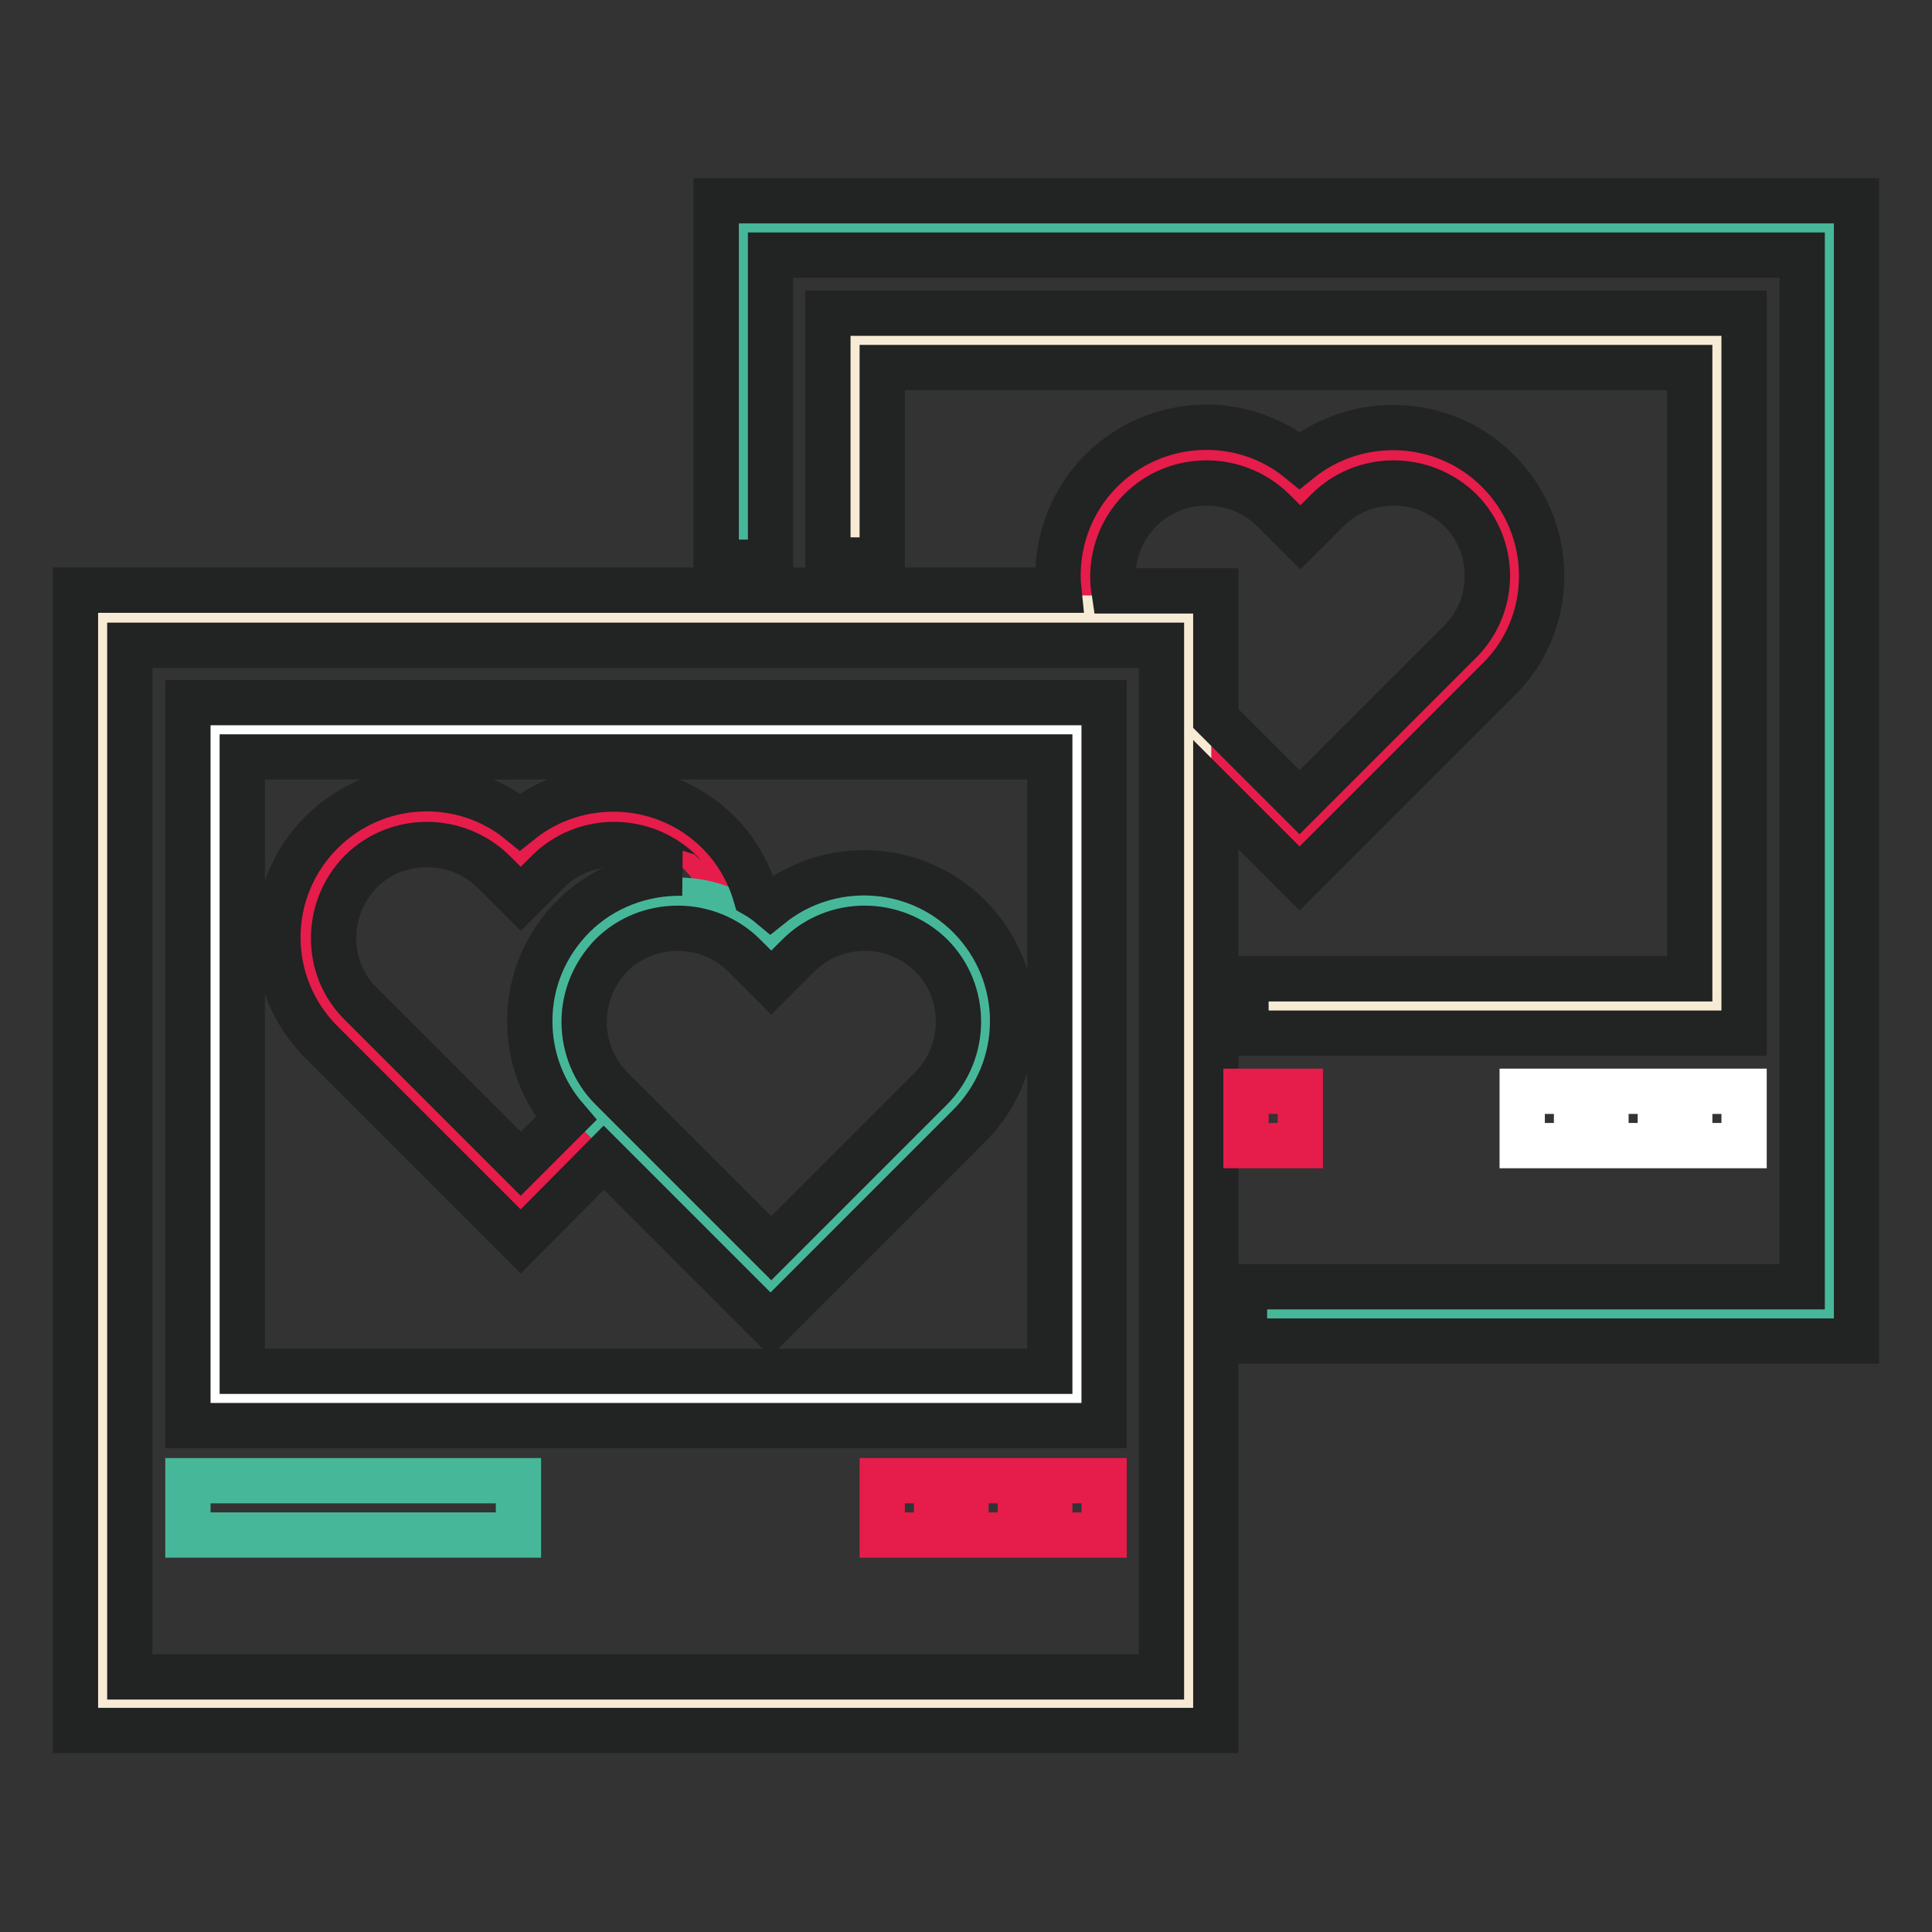 <?xml version="1.0" encoding="utf-8"?>
<!-- Svg Vector Icons : http://www.onlinewebfonts.com/icon -->
<!DOCTYPE svg PUBLIC "-//W3C//DTD SVG 1.1//EN" "http://www.w3.org/Graphics/SVG/1.1/DTD/svg11.dtd">
<svg version="1.1" xmlns="http://www.w3.org/2000/svg" xmlns:xlink="http://www.w3.org/1999/xlink" x="0px" y="0px" viewBox="0 0 256 256" enable-background="new 0 0 256 256" xml:space="preserve">
<rect x="0" y="0" width="256" height="256" fill="#333333" stroke="none"/>
<g> <path stroke-width="6" fill-opacity="0" stroke="#46b899"  d="M157.5,174.1h84.9V30.2H98.5v51.7h59V174.1z"/> <path stroke-width="6" fill-opacity="0" stroke="#f8ebd5"  d="M157.4,133.5h70.3V44.9H113.1V82h44.3V133.5z"/> <path stroke-width="6" fill-opacity="0" stroke="#e61c4a"  d="M157.5,96.6l14.8,14.8L196,87.7c6.3-6.3,6.3-16.4,0-22.7c-6.3-6.3-16.4-6.3-22.7,0l-1,1l-1-1 c-6.3-6.3-16.4-6.3-22.7,0c-4.6,4.6-5.8,11.2-3.7,16.9"/> <path stroke-width="6" fill-opacity="0" stroke="#f8ebd5"  d="M13.6,81.9h143.9v143.9H13.6V81.9z"/> <path stroke-width="6" fill-opacity="0" stroke="#ffffff"  d="M28.3,96.4h114.7v88.7H28.3V96.4z"/> <path stroke-width="6" fill-opacity="0" stroke="#e61c4a"  d="M97.3,122.5c-0.4-3.6-2-6.9-4.6-9.5c-6.3-6.3-16.4-6.3-22.7,0l-1,1l-1-1c-6.3-6.3-16.4-6.3-22.7,0 s-6.3,16.4,0,22.7L69,159.4L80,148.3"/> <path stroke-width="6" fill-opacity="0" stroke="#46b899"  d="M125.9,124c-6.3-6.3-16.4-6.3-22.7,0l-1,1l-1-1c-6.3-6.3-16.4-6.3-22.7,0c-6.3,6.3-6.3,16.4,0,22.7 l23.7,23.7l23.7-23.7C132.1,140.5,132.1,130.3,125.9,124z"/> <path stroke-width="6" fill-opacity="0" stroke="#222323"  d="M246,177.7h-81.1v-7.2h73.9V33.8H102.1v40.7h-7.2V26.6H246V177.7z"/> <path stroke-width="6" fill-opacity="0" stroke="#222323"  d="M146.3,188.9H24.9V93.1h121.4V188.9z M32.1,181.7h107v-81.4h-107V181.7L32.1,181.7z"/> <path stroke-width="6" fill-opacity="0" stroke="#222323"  d="M69,164.5L80,153.4l22.1,22.1l26.3-26.3c7.7-7.7,7.7-20.1,0-27.8c-7.2-7.2-18.6-7.6-26.3-1.4 c-0.6-0.5-1.3-1-2-1.4c-0.9-3.1-2.6-6-4.9-8.3c-7.2-7.2-18.6-7.6-26.3-1.4c-7.7-6.3-19.1-5.8-26.3,1.4c-7.7,7.7-7.7,20.1,0,27.8 L69,164.5L69,164.5z M98.6,126.6l3.6,3.6l3.6-3.6c4.8-4.8,12.7-4.8,17.6,0c4.8,4.8,4.8,12.7,0,17.6l-21.2,21.2L81,144.2 c-2.3-2.3-3.6-5.5-3.6-8.8s1.3-6.4,3.6-8.8c2.4-2.4,5.6-3.6,8.8-3.6C93,123,96.2,124.2,98.6,126.6L98.6,126.6z M47.8,115.5 c4.8-4.8,12.7-4.8,17.6,0l3.6,3.6l3.6-3.6c4.8-4.8,12.7-4.8,17.6,0c0.1,0.1,0.1,0.2,0.2,0.2c-5.2-0.1-10.5,1.8-14.4,5.7 c-3.7,3.7-5.8,8.6-5.8,13.9c0,4.8,1.7,9.3,4.8,12.9l-6,6l-21.2-21.2C43,128.3,43,120.4,47.8,115.5L47.8,115.5z"/> <path stroke-width="6" fill-opacity="0" stroke="#222323"  d="M198.5,62.4c-7.2-7.2-18.6-7.6-26.3-1.4c-7.7-6.3-19.1-5.8-26.3,1.4c-4.2,4.2-6.2,10.1-5.6,15.8H10v151.1 h151.1v-124l11.1,11.1l26.3-26.3C206.2,82.6,206.2,70.1,198.5,62.4L198.5,62.4z M153.9,222.2H17.2V85.5h136.7V222.2z M193.4,85.1 l-21.2,21.2l-11.1-11.1V78.3h-13.5c-0.6-3.9,0.7-7.9,3.5-10.7c4.8-4.8,12.7-4.8,17.6,0l3.6,3.6l3.6-3.6c4.8-4.8,12.7-4.8,17.6,0 C198.3,72.4,198.3,80.3,193.4,85.1L193.4,85.1z"/> <path stroke-width="6" fill-opacity="0" stroke="#e61c4a"  d="M116.9,196.2h7.2v7.2h-7.2V196.2z M128,196.2h7.2v7.2H128V196.2z M139.1,196.2h7.2v7.2h-7.2V196.2z"/> <path stroke-width="6" fill-opacity="0" stroke="#46b899"  d="M24.9,196.2h43.8v7.2H24.9V196.2z"/> <path stroke-width="6" fill-opacity="0" stroke="#222323"  d="M231.1,136.9h-66v-7.2h58.8V48.7h-107v25.5h-7.2V41.5h121.4V136.9z"/> <path stroke-width="6" fill-opacity="0" stroke="#ffffff"  d="M223.9,144.6h7.2v7.2h-7.2V144.6z M212.8,144.6h7.2v7.2h-7.2V144.6z M201.7,144.6h7.2v7.2h-7.2V144.6z"/> <path stroke-width="6" fill-opacity="0" stroke="#e61c4a"  d="M165.1,144.6h7.2v7.2h-7.2V144.6z"/></g>
</svg>